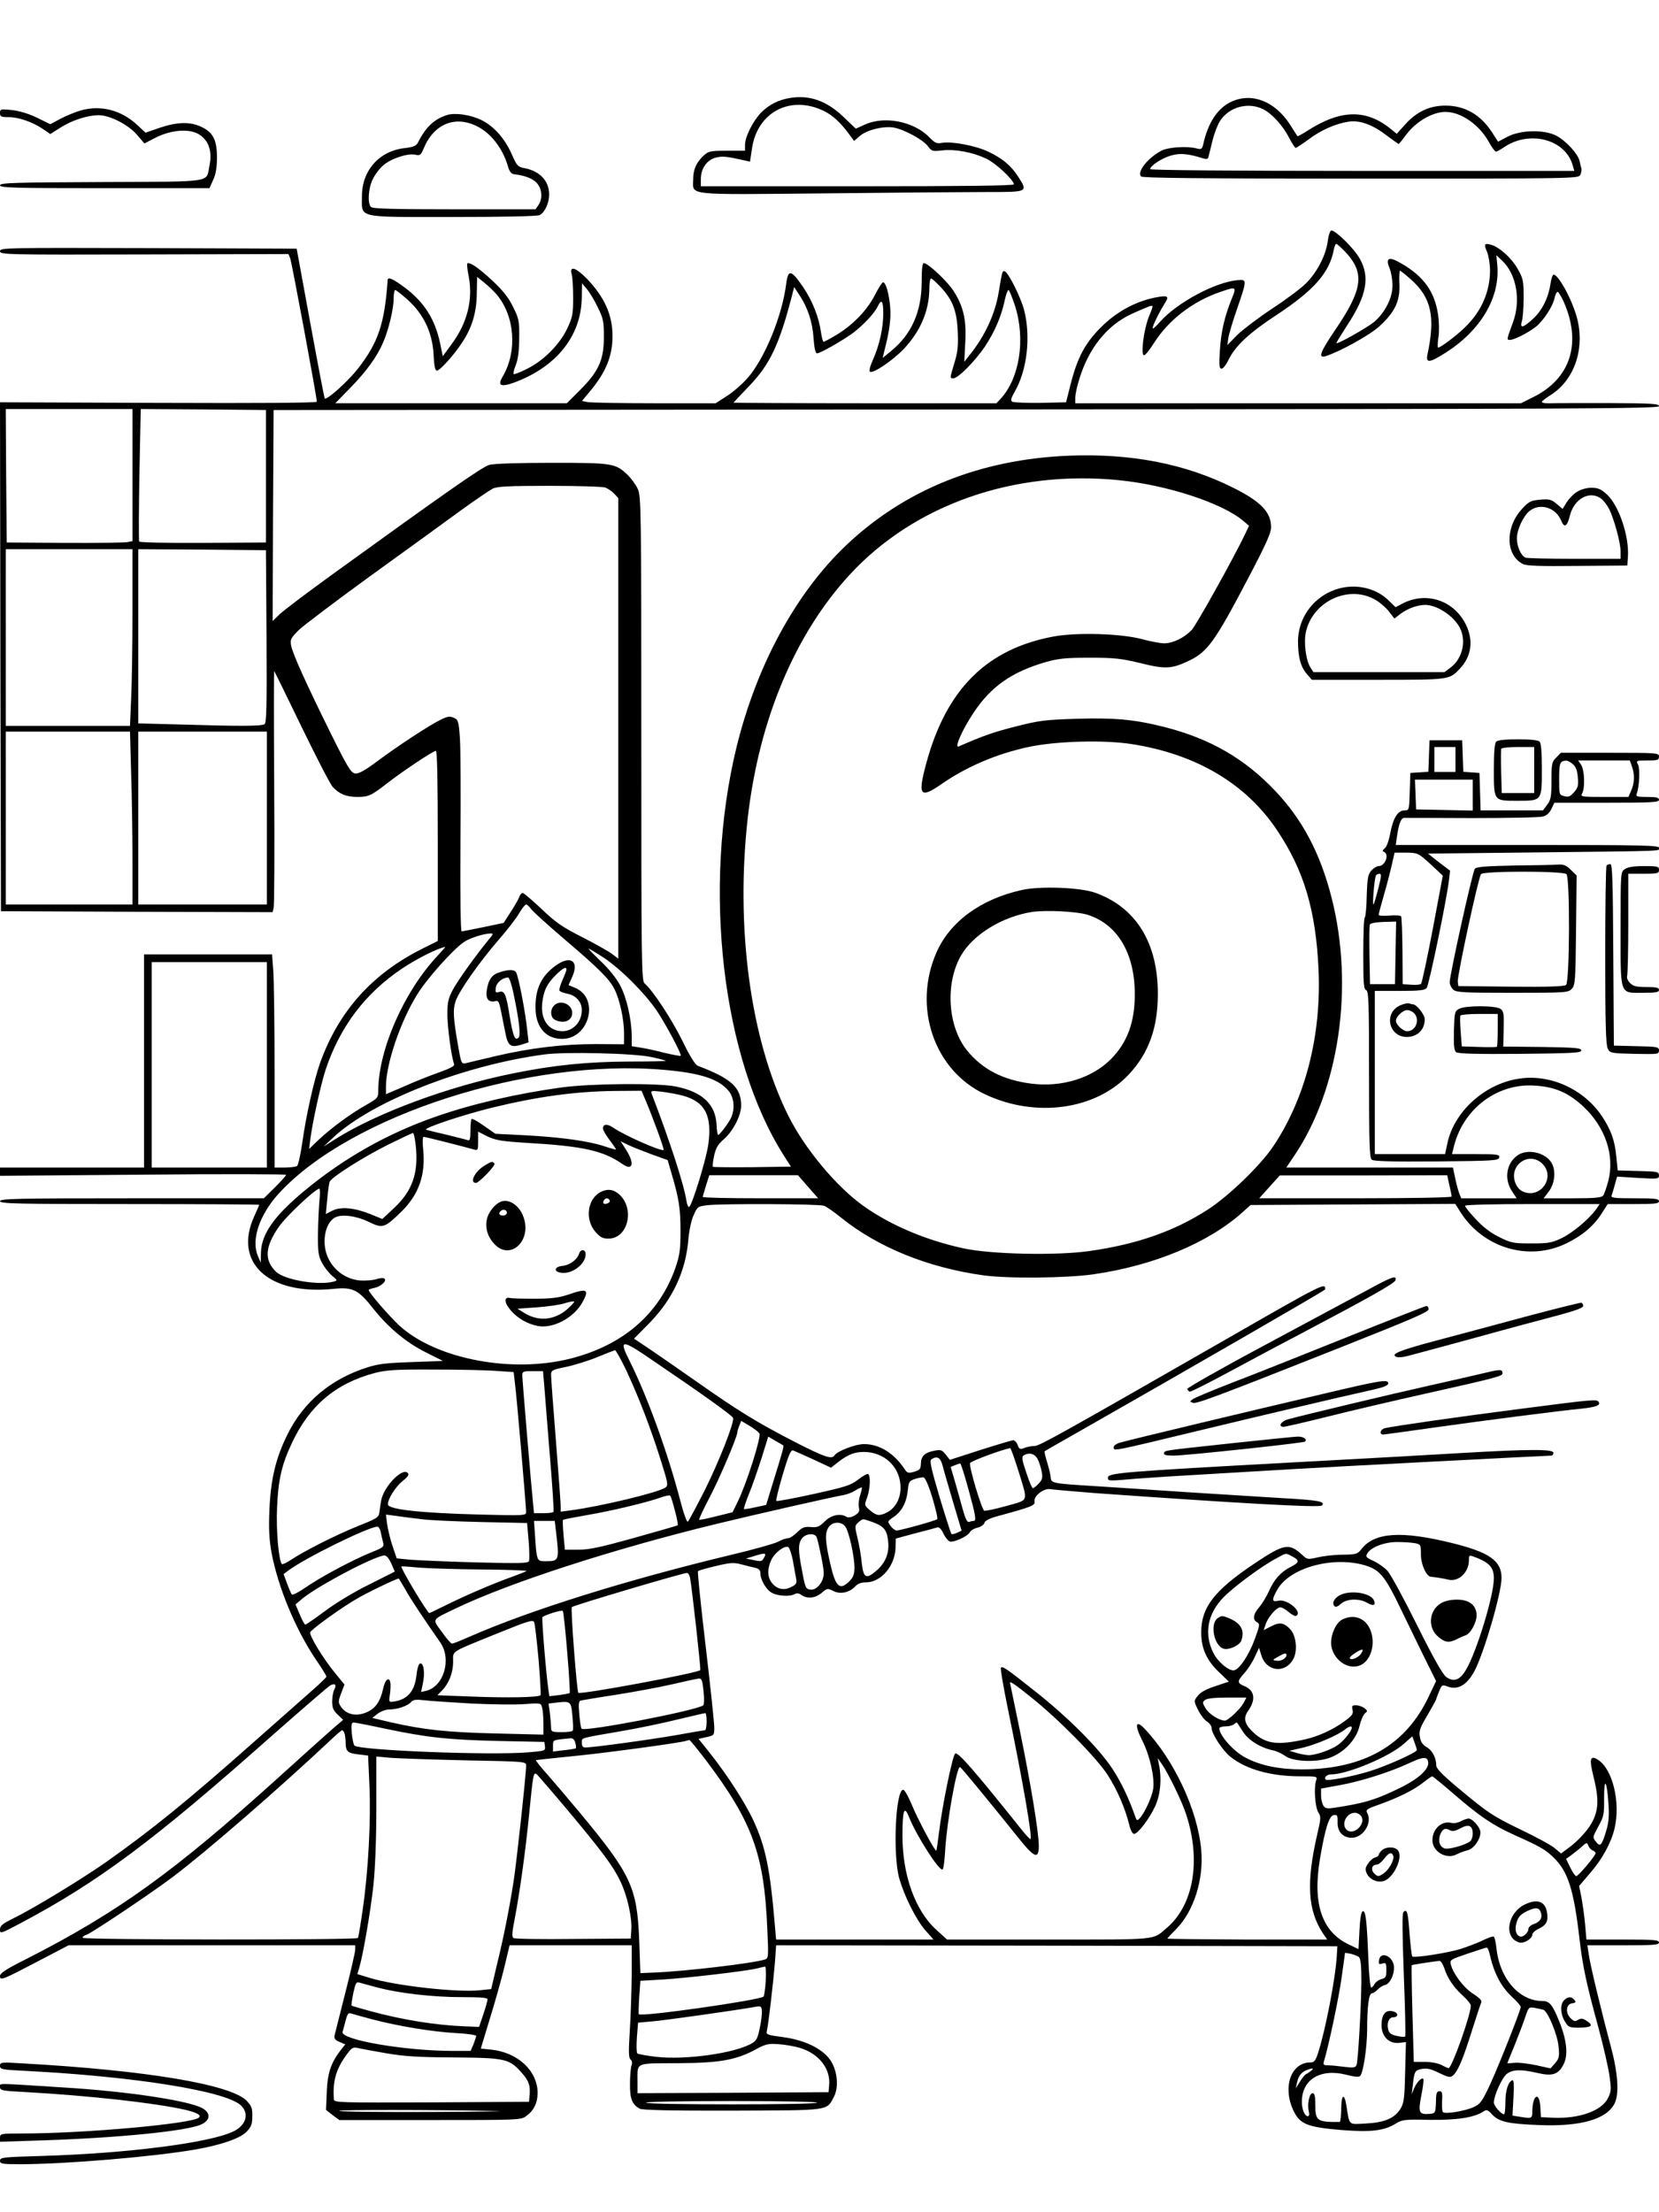 <?xml version="1.0" standalone="no"?>
<!DOCTYPE svg PUBLIC "-//W3C//DTD SVG 20010904//EN"
 "http://www.w3.org/TR/2001/REC-SVG-20010904/DTD/svg10.dtd">
<svg version="1.0" xmlns="http://www.w3.org/2000/svg"
 width="864pt" height="1152pt" viewBox="0 0 864 1152"
 preserveAspectRatio="xMidYMid meet">

<g transform="translate(0,1152) scale(0.1,-0.1)"
fill="#000000" stroke="none">
<path d="M4115 11010 c-61 -10 -108 -34 -150 -75 -43 -44 -85 -127 -85 -170
l0 -30 -94 0 c-87 0 -96 -2 -121 -25 -39 -36 -55 -73 -55 -124 0 -85 -52 -80
685 -73 357 4 737 7 843 7 219 0 216 -1 164 81 -37 57 -82 95 -157 130 -66 31
-189 54 -239 45 -27 -5 -37 -1 -65 28 -80 83 -232 114 -335 68 l-49 -22 -67
64 c-87 82 -175 112 -275 96z m172 -66 c49 -23 92 -63 139 -128 l22 -30 30 26
c38 32 120 52 175 44 54 -9 154 -63 180 -98 19 -26 24 -27 76 -21 68 7 157
-10 227 -43 49 -23 144 -111 144 -134 0 -7 -256 -10 -815 -10 l-815 0 0 38 c0
54 31 99 77 111 35 9 55 7 149 -14 l30 -7 11 73 c29 185 198 274 370 193z"/>
<path d="M6414 10991 c-72 -33 -123 -109 -148 -224 -6 -24 -10 -26 -34 -20
-49 13 -145 7 -182 -11 -71 -37 -131 -111 -107 -135 8 -8 304 -11 1144 -11
1108 0 1133 0 1143 19 5 11 8 26 6 33 -2 7 -7 25 -10 41 -9 37 -70 103 -120
130 -63 33 -184 31 -253 -4 l-51 -27 -31 48 c-60 93 -142 140 -243 140 -83 0
-149 -31 -209 -97 l-45 -50 -29 24 c-130 106 -262 104 -438 -9 -26 -17 -49
-29 -50 -27 -2 2 -19 29 -39 61 -79 121 -197 167 -304 119z m165 -40 c48 -25
103 -86 136 -151 14 -27 29 -50 33 -50 4 0 34 20 67 44 62 47 140 82 206 92
58 10 125 -14 196 -68 35 -26 66 -48 67 -48 2 0 21 24 43 53 43 56 112 101
175 112 83 16 193 -51 250 -151 16 -30 34 -54 39 -54 4 0 24 11 43 24 132 89
317 41 356 -93 l9 -31 -1105 0 c-690 0 -1104 4 -1104 9 0 18 65 60 112 72 46
13 88 8 165 -16 16 -5 24 -3 26 6 2 8 12 46 21 84 9 39 28 87 41 107 48 72
146 98 224 59z"/>
<path d="M421 10945 c-30 -9 -78 -28 -107 -44 l-52 -28 -69 34 c-44 21 -90 35
-131 40 -59 6 -62 5 -62 -16 0 -18 6 -21 45 -21 52 0 124 -25 179 -62 l38 -26
52 33 c61 39 142 65 201 65 58 0 157 -51 201 -105 l36 -42 58 30 c83 42 180
49 230 15 48 -32 66 -88 51 -160 -19 -91 35 -83 -561 -86 -459 -2 -530 -4
-530 -17 0 -13 71 -15 545 -15 l546 0 19 43 c14 29 20 65 20 117 0 92 -21 132
-83 160 -57 27 -124 25 -214 -5 l-75 -26 -45 42 c-83 76 -188 103 -292 74z"/>
<path d="M2328 10921 c-68 -22 -111 -63 -153 -146 -8 -15 -24 -21 -65 -26
-134 -14 -225 -116 -225 -250 0 -117 -35 -109 472 -109 279 0 441 4 454 10 27
15 49 63 49 107 0 71 -49 123 -131 138 -32 6 -38 13 -63 70 -36 83 -93 147
-159 180 -58 28 -137 39 -179 26z m159 -60 c71 -36 131 -114 158 -206 9 -31
18 -41 36 -43 55 -6 99 -24 118 -49 25 -31 27 -80 5 -111 l-15 -22 -423 0
c-315 0 -425 3 -434 12 -19 19 -14 97 9 144 11 24 36 57 55 73 39 35 130 65
168 55 23 -5 28 -2 42 32 53 129 165 175 281 115z"/>
<path d="M6915 10265 c-9 -72 -54 -160 -111 -218 -25 -26 -105 -86 -177 -133
-71 -47 -154 -110 -183 -138 l-52 -53 5 36 c3 20 23 88 45 151 53 154 53 156
3 151 -115 -10 -311 -115 -400 -213 -37 -41 -46 -47 -40 -28 7 24 37 82 65
127 20 32 9 36 -57 23 -102 -21 -200 -75 -279 -154 -84 -84 -123 -159 -158
-296 l-24 -95 -133 -3 c-74 -1 -140 2 -147 6 -10 7 -7 18 13 53 64 111 84 284
49 423 -17 66 -82 197 -101 203 -13 5 -14 -1 -32 -110 -19 -114 -72 -228 -153
-328 l-26 -33 5 100 c7 117 -9 188 -61 269 -33 51 -133 145 -155 145 -7 0 -11
-31 -11 -98 0 -153 -52 -272 -157 -358 l-46 -38 7 30 c29 111 37 175 32 235
-6 71 -23 129 -37 129 -5 0 -24 -30 -43 -67 -40 -79 -115 -156 -200 -207 -33
-20 -63 -36 -67 -36 -3 0 -9 21 -13 48 -11 80 -45 166 -94 238 -61 89 -77 93
-87 20 -20 -168 -112 -393 -202 -495 -26 -30 -74 -72 -107 -93 l-59 -38 -317
0 c-175 0 -331 3 -348 6 l-31 6 43 52 c81 97 116 182 116 286 0 110 -42 203
-133 298 -58 59 -92 70 -80 25 5 -16 8 -71 8 -123 0 -86 -3 -101 -31 -161 -40
-84 -124 -168 -210 -210 -35 -18 -67 -30 -69 -27 -3 3 2 25 12 49 11 29 17 76
17 139 1 88 -1 100 -32 162 -23 48 -53 85 -106 135 -73 68 -121 101 -132 91
-3 -3 0 -34 7 -67 23 -121 -7 -243 -89 -353 l-46 -63 -13 63 c-26 127 -82 217
-183 293 -61 46 -89 59 -91 42 -16 -230 -49 -326 -155 -463 -53 -67 -162 -165
-173 -155 -2 3 -36 180 -75 393 l-71 387 -772 3 c-748 2 -773 2 -773 -16 0
-18 25 -19 751 -17 l751 2 9 -21 c8 -19 139 -723 139 -748 0 -6 -297 -8 -825
-6 l-825 3 2 -1325 3 -1325 707 -3 708 -2 5 23 c4 13 5 296 3 629 -2 334 -2
605 0 603 2 -1 66 -132 143 -291 77 -159 150 -300 162 -312 34 -37 71 -52 127
-52 59 0 72 6 155 70 79 62 241 170 255 170 7 0 10 -159 10 -495 l0 -495 -82
-41 c-261 -131 -434 -325 -531 -594 -32 -91 -73 -274 -93 -417 -9 -62 -21
-116 -27 -120 -7 -4 -36 -8 -64 -8 l-53 0 0 473 c0 259 -3 509 -7 555 l-6 82
-333 0 -334 0 0 -555 0 -555 -375 0 -375 0 0 -22 0 -21 745 6 c410 4 745 3
745 -1 0 -4 -26 -33 -58 -65 l-58 -57 -687 0 c-604 0 -687 -2 -687 -15 0 -13
82 -15 675 -15 371 0 675 -2 675 -4 0 -2 -12 -29 -26 -60 -110 -241 74 -411
410 -378 103 11 132 -3 211 -104 79 -99 170 -175 276 -228 l86 -43 -161 -6
c-128 -4 -175 -9 -231 -27 -191 -60 -334 -180 -418 -350 -62 -126 -87 -233
-94 -395 -4 -98 -1 -152 11 -220 34 -180 124 -397 229 -554 32 -46 57 -87 57
-92 0 -4 -33 -36 -72 -70 -40 -35 -175 -155 -301 -266 -353 -313 -537 -462
-775 -630 -130 -91 -380 -243 -485 -294 -55 -27 -67 -38 -67 -57 0 -23 3 -22
103 31 407 215 698 432 1315 980 157 138 293 256 303 261 25 12 33 3 20 -22
-6 -12 -11 -39 -11 -62 0 -33 6 -48 29 -69 l28 -27 -56 -48 c-31 -27 -159
-142 -286 -257 -541 -489 -834 -699 -1307 -940 -106 -53 -138 -74 -138 -89 0
-26 13 -20 206 81 l151 79 747 0 746 0 0 -22 c0 -13 -23 -113 -51 -223 -28
-110 -53 -210 -56 -222 -4 -18 1 -26 25 -36 l30 -13 -19 -24 c-54 -68 -73
-122 -77 -221 l-4 -96 34 -27 35 -26 472 0 c463 0 474 0 502 21 39 28 59 69
59 121 -1 115 -104 211 -244 225 l-52 5 46 152 c26 83 60 204 76 269 l28 117
318 0 318 0 0 -152 c-1 -84 -5 -216 -10 -293 -7 -110 -6 -142 4 -150 8 -6 10
-17 5 -30 -4 -11 -8 -54 -8 -95 -1 -80 11 -109 51 -131 14 -7 163 -11 482 -10
514 2 490 -2 529 72 27 51 18 139 -20 193 -42 59 -133 103 -246 118 -83 11
-88 13 -83 33 8 32 34 259 42 358 l6 87 1461 -2 1462 -3 -3 -50 c-7 -119 -60
-392 -98 -507 -13 -40 -20 -48 -40 -48 -100 0 -145 -127 -89 -248 34 -74 73
-89 252 -104 154 -12 222 -4 283 34 32 20 46 22 175 19 142 -2 232 12 280 43
17 12 23 10 45 -14 36 -39 84 -50 245 -56 213 -9 349 29 392 109 27 49 20 158
-17 297 -52 194 -110 435 -116 484 l-7 46 187 0 c159 0 186 2 186 15 0 13 -28
15 -189 15 l-189 0 -7 81 c-4 44 -13 107 -19 139 l-12 59 58 68 c63 72 110
159 127 233 31 135 -10 305 -85 355 -43 28 -49 8 -24 -91 31 -125 25 -186 -25
-260 -22 -31 -63 -74 -92 -96 l-53 -40 -32 27 c-18 16 -96 58 -173 95 -152 73
-178 91 -338 225 -74 62 -107 96 -107 111 0 40 -20 79 -50 96 -20 11 -31 27
-35 52 -6 31 -1 47 39 114 25 43 46 81 46 84 0 3 7 21 15 41 14 33 16 35 43
25 55 -21 103 8 142 82 51 99 140 406 140 483 0 89 -62 133 -255 181 -266 66
-406 57 -475 -31 -20 -26 -27 -28 -99 -29 -42 0 -100 -7 -129 -14 -52 -12 -54
-11 -80 13 -69 63 -93 59 -249 -45 -209 -140 -277 -228 -277 -358 0 -84 27
-145 94 -209 l50 -48 -72 -24 c-49 -16 -78 -33 -91 -51 -20 -26 -20 -26 2 -71
12 -25 33 -53 46 -61 14 -9 25 -24 25 -34 0 -30 58 -119 99 -151 82 -65 210
-101 363 -101 89 0 90 0 82 -23 -12 -36 -5 -139 12 -165 14 -21 14 -31 -6
-115 -58 -252 -49 -395 30 -515 l22 -32 -416 0 c-229 1 -416 3 -416 5 0 3 21
25 46 50 91 92 144 258 130 412 -19 208 -141 468 -295 631 -48 50 -53 19 -11
-64 39 -77 64 -191 56 -249 -7 -44 -45 -127 -71 -154 -12 -13 -15 -12 -21 5
-35 100 -74 182 -121 254 -70 106 -226 263 -396 398 -150 119 -175 137 -184
128 -4 -4 13 -102 37 -219 77 -373 127 -663 117 -674 -2 -2 -22 19 -43 45
-255 319 -337 413 -350 400 -14 -14 -67 -272 -84 -413 -6 -49 -12 -91 -14 -92
-6 -6 -96 163 -127 238 -18 44 -38 79 -45 79 -40 0 -55 -335 -21 -460 26 -93
88 -217 137 -273 l42 -47 -410 0 -410 0 -6 68 c-25 302 -49 416 -114 556 -45
94 -133 231 -224 346 l-60 75 41 9 c40 9 41 10 41 50 0 22 -20 214 -45 425
-25 211 -43 386 -40 389 3 4 45 16 93 27 75 18 93 19 132 9 25 -7 57 -15 73
-18 19 -5 27 -13 27 -27 0 -36 31 -89 61 -104 31 -17 96 -20 118 -6 10 6 22 5
35 -5 31 -21 71 -17 105 11 29 25 31 25 61 10 36 -19 85 -8 115 25 12 13 31
20 55 20 78 0 151 85 154 180 l1 48 100 27 c55 14 107 28 116 31 10 3 21 -8
32 -31 9 -20 24 -38 33 -42 20 -7 93 26 105 48 5 10 23 20 40 24 18 4 33 15
36 25 3 11 25 23 66 34 187 51 198 56 195 79 -4 29 52 70 84 62 13 -2 115 -11
228 -20 744 -53 1172 -77 1184 -65 21 21 -15 28 -214 39 -113 7 -335 21 -495
31 -159 11 -364 24 -455 30 -241 15 -245 15 -248 47 -1 15 -10 50 -19 80 -9
29 -15 54 -12 56 2 2 92 53 199 114 541 308 1261 723 1261 728 3 38 -5 34
-531 -268 -841 -482 -957 -547 -982 -547 -15 0 -38 -4 -53 -10 -22 -9 -27 -7
-35 15 -5 14 -16 25 -23 25 -7 0 -84 -23 -172 -51 l-158 -51 -22 28 c-18 23
-26 26 -56 20 -52 -9 -72 -28 -73 -67 -1 -29 -5 -34 -35 -43 -31 -9 -36 -7
-50 14 -55 83 -131 130 -211 130 -45 0 -141 -37 -154 -59 -14 -22 -52 -9 -210
72 -192 99 -290 159 -502 308 -87 61 -198 138 -245 170 l-87 58 78 79 c123
125 192 273 205 438 4 45 15 99 27 125 20 45 22 47 72 53 80 9 582 7 608 -3
13 -5 53 -33 90 -63 192 -154 451 -259 738 -299 128 -18 433 -15 573 5 316 45
603 165 780 325 l40 36 533 3 533 3 27 -43 c119 -187 356 -258 551 -163 83 40
141 89 184 155 l32 50 134 0 c112 0 133 2 133 15 0 13 -21 15 -126 15 -106 0
-125 2 -121 14 3 8 11 34 17 57 l12 42 109 -7 c104 -6 109 -5 109 13 0 19 -8
21 -107 23 l-108 3 -7 70 c-8 86 -27 139 -74 211 -96 144 -274 224 -439 196
-177 -29 -333 -173 -367 -336 l-12 -56 -183 0 -183 0 0 425 0 425 129 0 c102
0 131 3 141 15 12 14 104 458 116 560 l6 51 -58 44 -57 45 544 6 c713 8 659 6
659 24 0 13 -83 15 -686 15 l-685 0 7 48 c9 62 21 92 36 93 7 0 166 0 353 -1
187 0 354 3 370 8 20 5 35 19 45 40 l15 32 273 0 c235 0 272 2 272 15 0 12
-13 15 -61 15 -53 0 -60 2 -55 17 14 36 18 130 7 151 -11 21 -10 22 49 22 53
0 60 2 60 20 0 19 -7 20 -255 20 l-256 0 -24 -25 c-23 -22 -25 -32 -25 -120 0
-83 -3 -100 -22 -125 l-22 -30 -163 0 -162 0 -3 98 -3 97 -42 3 -42 3 -3 82
-3 82 -85 0 -85 0 -3 -82 -3 -82 -47 -3 -47 -3 -3 -97 c-3 -96 -3 -98 -27 -98
-35 0 -59 -39 -74 -116 -7 -39 -19 -74 -29 -81 -13 -11 -14 -16 -4 -19 29 -13
6 -74 -28 -74 -9 0 -26 -10 -37 -22 -18 -20 -22 -38 -25 -131 -1 -60 -6 -111
-10 -114 -5 -2 -8 -87 -8 -189 0 -155 2 -186 15 -190 13 -5 15 -63 15 -439 0
-354 2 -435 14 -444 9 -8 107 -11 337 -9 299 3 324 4 327 21 3 15 -8 17 -121
17 l-125 0 12 48 c51 191 225 321 416 309 108 -6 178 -37 256 -109 114 -107
163 -252 131 -384 -10 -37 -22 -73 -28 -80 -9 -11 -47 -14 -161 -14 l-149 0
27 35 c31 41 38 106 16 147 -31 57 -129 79 -181 40 -57 -42 -68 -124 -26 -186
l24 -36 -145 0 -144 0 -11 28 c-6 15 -15 51 -21 80 l-11 52 -434 0 -434 0 39
58 c237 348 315 884 197 1347 -59 232 -152 408 -295 558 -158 167 -339 271
-575 331 -158 40 -260 49 -460 43 -162 -5 -193 -9 -315 -40 -114 -29 -167 -47
-297 -104 -25 -10 20 90 79 178 90 135 198 210 373 261 68 19 103 23 230 23
131 0 164 -4 264 -28 127 -32 163 -30 246 9 104 48 140 99 315 432 91 173 120
237 120 266 0 78 -52 133 -195 205 -251 126 -533 181 -860 168 -462 -19 -856
-178 -1162 -470 -261 -250 -463 -623 -567 -1047 -179 -735 -76 -1624 248
-2130 l35 -55 -201 -3 c-111 -1 -203 0 -205 2 -3 3 0 28 6 57 9 41 20 60 50
86 48 41 91 124 91 176 0 94 -51 141 -226 207 -13 5 -42 51 -81 132 -56 113
-155 263 -196 297 -16 12 -17 107 -17 1275 0 1207 -1 1263 -19 1301 -10 22
-34 54 -52 72 -64 61 -79 63 -396 63 -169 0 -304 -4 -325 -11 -35 -9 -218
-137 -828 -578 -124 -90 -242 -179 -263 -199 l-37 -36 2 549 3 550 3608 3
c3197 2 3607 4 3607 17 0 13 -36 15 -262 16 -145 0 -282 0 -305 -1 -24 -1 -43
2 -43 7 0 4 19 19 41 33 124 75 182 234 145 393 -22 94 -98 237 -125 237 -5 0
-12 -21 -16 -47 -11 -74 -43 -139 -91 -183 -52 -48 -70 -52 -58 -12 5 15 9 70
9 122 0 88 -2 99 -31 150 -32 57 -97 115 -140 126 -34 9 -37 3 -19 -39 8 -20
15 -63 15 -95 0 -112 -46 -216 -132 -298 -44 -43 -126 -104 -138 -104 -4 0 -3
23 1 52 5 29 4 81 -1 116 -17 122 -75 204 -195 272 -62 36 -81 27 -58 -27 8
-20 15 -60 15 -88 1 -65 -38 -141 -95 -191 -38 -31 -197 -121 -197 -110 0 3
25 44 56 92 103 156 120 253 64 350 -29 51 -124 144 -146 144 -7 0 -15 -24
-19 -55z m87 -52 c108 -113 98 -197 -51 -415 -75 -111 -88 -144 -48 -133 73
23 230 109 281 156 81 74 108 132 104 220 -2 38 0 69 3 69 4 0 30 -21 58 -46
106 -95 127 -194 85 -391 -9 -46 11 -43 99 13 180 116 279 285 265 451 l-5 54
30 -28 c75 -71 99 -207 56 -323 -33 -90 -33 -90 -15 -90 21 0 91 35 133 67 39
30 91 108 99 151 4 18 11 32 16 32 5 0 19 -24 32 -52 95 -216 35 -401 -161
-497 l-62 -31 -1160 0 -1161 0 0 29 c0 16 9 60 21 97 49 161 144 279 270 338
41 19 84 37 95 41 22 6 22 6 -3 -55 -27 -68 -43 -200 -25 -200 7 0 30 29 52
64 76 120 202 217 346 266 84 29 85 28 58 -38 -37 -92 -55 -170 -61 -269 -5
-77 -3 -93 9 -93 8 0 24 21 36 46 36 74 108 141 258 239 187 124 268 216 290
333 3 17 9 32 13 32 4 0 23 -17 43 -37z m-4416 -226 c95 -112 109 -295 33
-426 -30 -50 -13 -59 62 -32 91 34 168 83 226 143 82 87 123 189 123 307 l1
66 25 -30 c14 -16 40 -59 57 -95 29 -58 32 -74 32 -155 0 -119 -27 -179 -124
-276 l-69 -69 -603 0 -603 0 81 83 c81 83 137 160 168 233 28 63 55 175 55
227 0 26 4 47 8 47 4 0 34 -23 65 -51 83 -74 129 -171 135 -285 3 -60 8 -84
17 -84 16 0 86 77 131 145 52 78 76 157 77 256 l2 87 37 -30 c20 -16 49 -43
64 -61z m2314 37 c62 -67 83 -122 88 -231 3 -74 0 -105 -17 -161 -25 -84 -25
-82 -6 -82 25 0 112 88 165 166 51 78 85 156 103 242 6 28 15 52 19 52 4 0 19
-37 34 -82 56 -175 24 -379 -76 -486 l-21 -22 -685 0 c-376 0 -684 2 -684 3 0
1 35 38 78 83 112 115 161 219 229 484 l9 35 27 -41 c43 -64 69 -142 74 -226
4 -53 10 -78 18 -78 17 0 127 63 186 105 54 41 115 105 131 141 19 40 28 27
28 -38 0 -76 -20 -166 -54 -242 -15 -33 -21 -58 -15 -62 17 -10 119 59 178
121 86 93 130 197 131 313 0 28 4 52 9 52 5 0 27 -21 51 -46z m-4210 -978 l0
-344 -27 -5 c-16 -3 -163 -5 -328 -4 l-300 2 -3 348 -2 347 330 0 330 0 0
-344z m695 -6 l0 -345 -327 -2 c-189 -1 -330 2 -333 7 -3 5 -2 162 1 350 l7
340 326 -2 326 -3 0 -345z m4446 -21 c248 -25 531 -118 641 -209 l33 -28 -18
-38 c-58 -123 -257 -480 -281 -505 -41 -42 -98 -69 -143 -69 -21 0 -72 10
-113 21 -109 30 -344 37 -465 14 -347 -65 -557 -275 -661 -660 -45 -167 -33
-185 75 -111 133 93 290 160 457 196 144 31 394 38 539 15 334 -52 594 -206
755 -447 141 -210 203 -418 217 -728 15 -344 -69 -671 -237 -921 -67 -99 -231
-258 -340 -328 -175 -113 -370 -181 -618 -216 -168 -24 -511 -17 -653 14 -195
42 -377 119 -518 218 -141 99 -309 299 -395 472 -198 396 -277 982 -211 1558
59 507 246 952 530 1260 337 366 858 548 1406 492z m-2678 -38 c14 -6 35 -20
46 -32 l21 -23 0 -1199 0 -1199 -32 24 c-18 14 -88 53 -156 88 -103 52 -138
76 -211 146 -49 46 -93 84 -99 84 -6 0 -13 -9 -17 -19 -3 -10 -23 -46 -44 -78
l-38 -59 -105 -22 c-58 -12 -109 -22 -114 -22 -5 0 -8 190 -6 457 2 252 1 500
-3 551 -6 86 -9 94 -31 104 -20 9 -33 8 -67 -9 -57 -27 -222 -135 -332 -217
-64 -48 -97 -66 -115 -64 -22 3 -38 29 -127 208 -128 259 -199 415 -207 459
-5 31 -2 38 41 81 27 25 197 154 378 285 182 131 391 283 465 337 74 54 149
104 165 113 24 12 81 15 297 15 147 0 278 -4 291 -9z m-2463 -638 c0 -175 -3
-382 -7 -460 l-6 -143 -324 0 -323 0 0 460 0 460 330 0 330 0 0 -317z m698
-137 c2 -361 0 -451 -10 -457 -16 -11 -134 -11 -431 -2 l-227 6 0 454 0 453
333 -2 332 -3 3 -449z m-705 -713 c4 -120 7 -323 7 -450 l0 -233 -330 0 -330
0 0 450 0 450 323 0 324 0 6 -217z m707 -233 l0 -450 -335 0 -335 0 0 450 0
450 335 0 335 0 0 -450z m6190 305 l0 -65 -55 0 -55 0 0 65 0 65 55 0 55 0 0
-65z m610 -23 c16 -13 24 -32 27 -68 4 -43 2 -55 -19 -79 -20 -23 -30 -27 -51
-21 -27 6 -27 8 -27 90 0 83 4 93 36 95 7 1 22 -7 34 -17z m309 -13 c15 -43
14 -83 -3 -124 l-15 -35 -126 0 c-121 0 -125 1 -115 19 16 30 12 123 -6 149
l-15 22 134 0 135 0 11 -31z m-829 -149 l0 -81 -147 3 -148 3 -3 78 -3 77 151
0 150 0 0 -80z m-220 -360 l64 -60 -52 -277 c-29 -153 -57 -282 -61 -286 -5
-5 -28 -7 -52 -5 l-44 3 -1 172 c-1 94 -4 176 -7 181 -4 5 -31 7 -62 4 -30 -2
-55 -1 -55 4 0 5 13 54 29 109 16 55 34 126 41 158 l13 57 61 0 c60 -1 62 -2
126 -60z m-272 -127 c-11 -43 -22 -80 -25 -83 -7 -6 5 139 13 151 3 5 11 9 19
9 10 0 9 -16 -7 -77z m-4411 -108 c10 -13 86 -82 168 -152 184 -157 238 -210
265 -264 27 -52 50 -157 50 -230 l0 -57 -147 1 c-172 0 -341 -20 -528 -64 -71
-17 -140 -33 -151 -36 -20 -4 -23 2 -37 84 -27 151 -29 196 -14 240 18 53 125
205 224 319 43 49 91 111 106 137 15 26 32 47 37 47 5 0 17 -11 27 -25z m4501
-227 l-3 -163 -65 0 -65 0 -3 150 c-1 82 -1 154 2 160 2 7 32 13 70 14 l67 2
-3 -163z m-4722 70 c-72 -88 -158 -209 -186 -259 -26 -49 -30 -67 -30 -132 0
-66 21 -222 35 -258 4 -10 -19 -22 -77 -43 -46 -16 -127 -48 -180 -72 l-98
-42 0 39 c0 117 74 337 162 479 50 82 182 230 242 273 29 21 103 45 140 46 16
1 16 -3 -8 -31z m-268 -86 c-174 -186 -306 -486 -308 -699 0 -40 -2 -42 -63
-77 -80 -45 -177 -116 -245 -179 l-52 -50 6 49 c11 89 55 288 80 364 75 224
206 398 399 527 77 51 183 105 224 112 2 1 -17 -21 -41 -47z m866 -9 c89 -59
217 -187 279 -280 48 -73 129 -225 122 -231 -2 -2 -41 5 -87 16 -46 12 -102
24 -125 27 l-43 7 0 51 c-1 90 -26 202 -61 267 -19 36 -59 86 -101 125 -37 36
-66 65 -62 65 3 0 38 -21 78 -47z m-1754 -558 l0 -535 -300 0 -300 0 0 535 0
535 300 0 300 0 0 -535z m2004 40 c39 -8 71 -17 74 -19 2 -2 -84 -4 -190 -4
-218 -1 -392 -18 -608 -62 -332 -67 -706 -205 -922 -341 l-63 -40 50 47 c200
188 680 377 1100 433 108 15 476 6 559 -14z m61 -66 c190 -16 287 -47 339
-109 28 -34 34 -87 16 -135 -10 -26 -61 -95 -70 -95 -3 0 -7 23 -8 51 -5 108
-73 173 -212 201 -95 19 -443 16 -597 -5 -237 -33 -461 -85 -651 -151 -256
-89 -483 -218 -689 -389 -157 -131 -222 -224 -224 -321 l-1 -51 -15 35 c-36
83 8 214 109 325 373 407 1300 705 2003 644z m-94 -156 c38 -89 99 -256 95
-261 -11 -10 -206 76 -266 118 -28 19 -50 16 -50 -6 0 -9 16 -36 35 -61 19
-25 34 -47 33 -49 -2 -1 -29 6 -61 17 -81 27 -224 47 -409 57 l-158 8 -59 41
c-32 23 -61 39 -65 36 -3 -4 -6 -31 -6 -61 0 -39 -3 -53 -12 -50 -7 3 -56 15
-108 28 -52 12 -102 24 -110 27 -20 7 186 76 339 114 242 59 439 86 649 88
l133 1 20 -47z m197 21 c114 -32 151 -103 131 -252 -10 -76 -84 -318 -100
-327 -4 -3 -11 11 -14 32 -14 89 -87 312 -181 557 -6 16 -2 17 52 11 32 -4 83
-13 112 -21z m-821 -245 c300 -17 405 -41 505 -111 54 -37 64 3 19 74 l-29 45
39 -19 c21 -10 76 -32 122 -49 l84 -30 21 -72 c38 -129 46 -180 46 -297 0 -98
-4 -126 -26 -191 -84 -240 -271 -403 -544 -473 -307 -79 -700 -4 -892 169 -53
49 -162 174 -162 188 0 2 13 7 29 10 34 7 66 36 54 48 -6 6 -23 4 -42 -2 -18
-6 -57 -9 -87 -7 -67 6 -129 47 -161 109 -41 76 -24 189 32 219 35 19 114 8
180 -25 68 -33 79 -29 165 55 91 89 127 191 114 323 -4 37 -3 67 2 67 9 0 218
-53 262 -66 21 -6 22 -3 22 43 l0 50 49 -25 c43 -20 72 -25 198 -33z m-572
-13 c16 -142 -17 -237 -111 -325 l-63 -59 -63 26 c-83 33 -154 40 -198 17
l-33 -17 7 76 c4 42 9 83 13 92 9 24 177 130 308 195 65 32 122 59 126 59 4 0
10 -29 14 -64z m5873 -102 c59 -68 -13 -172 -99 -142 -21 7 -36 22 -46 45 -40
97 76 175 145 97z m-3830 -114 l53 -60 -300 0 c-166 0 -301 3 -301 7 0 3 8 30
17 60 l17 53 231 0 231 0 52 -60z m3340 9 c7 -28 12 -55 12 -60 0 -5 -201 -9
-501 -9 l-501 0 53 59 54 60 436 0 436 1 11 -51z m-5884 -77 c-3 -31 -7 -109
-8 -172 -1 -101 2 -120 21 -156 12 -23 36 -53 52 -67 29 -24 30 -25 8 -31 -79
-21 -255 9 -299 51 -63 61 -59 130 16 237 37 53 189 196 209 196 4 0 5 -26 1
-58z m6648 -50 c-38 -52 -123 -123 -180 -150 -50 -24 -69 -27 -157 -27 -93 0
-105 2 -167 33 -45 22 -84 52 -122 93 -31 33 -56 64 -56 70 0 5 138 9 351 9
l350 0 -19 -28z m-4922 -780 c270 -183 425 -294 428 -306 6 -26 -73 -226 -148
-377 -44 -86 -83 -160 -88 -163 -5 -3 -22 43 -37 102 -67 257 -172 546 -265
733 -59 116 -45 117 110 11z m-128 -59 c66 -142 126 -298 178 -463 39 -123 41
-134 26 -146 -36 -26 -336 -98 -493 -119 l-53 -7 0 29 c0 15 -11 170 -25 343
-14 173 -25 326 -25 340 0 24 5 27 78 42 43 9 117 32 163 51 46 19 88 35 92
36 4 0 31 -47 59 -106z m-677 -2 l90 -6 7 -60 c9 -67 58 -639 58 -669 0 -18
-8 -19 -242 -13 -311 8 -478 27 -478 53 0 29 40 92 77 122 29 23 35 33 26 42
-28 29 -125 -72 -138 -144 -3 -17 -7 -44 -9 -60 -3 -28 -11 -33 -117 -75 -113
-46 -279 -130 -347 -176 -20 -13 -39 -22 -43 -20 -17 11 -32 177 -26 296 6
143 24 222 77 334 91 195 228 311 431 365 63 16 108 19 309 18 129 0 275 -3
325 -7z m250 -83 c3 -46 17 -209 29 -363 13 -154 21 -283 19 -287 -2 -5 -26
-8 -53 -8 l-49 0 -5 53 c-9 85 -56 643 -56 666 0 19 6 21 54 21 l54 0 7 -82z
m1120 -242 c11 -17 -67 -263 -113 -356 l-27 -55 -85 -21 c-47 -12 -87 -20 -89
-18 -2 2 23 57 57 121 53 102 142 312 142 334 0 4 4 20 10 34 l10 26 42 -25
c24 -14 47 -32 53 -40z m124 -63 c5 -3 -4 -34 -55 -199 l-34 -111 -56 -12
c-30 -7 -57 -11 -59 -9 -3 2 9 37 25 77 17 41 46 125 66 187 l35 113 37 -22
c20 -11 39 -22 41 -24z m1224 -130 c52 -170 58 -151 -61 -185 -57 -16 -109
-27 -116 -25 -13 5 -80 229 -74 248 3 10 165 70 209 78 3 1 22 -52 42 -116z
m-1067 57 l92 -43 38 30 c55 43 96 56 154 51 99 -10 170 -87 170 -185 0 -57
-26 -105 -69 -128 -41 -21 -55 -19 -90 10 -30 26 -30 26 -15 67 16 45 19 114
5 122 -4 3 -28 -10 -52 -29 -39 -30 -65 -38 -232 -75 -104 -23 -191 -39 -194
-36 -3 3 12 64 33 136 30 101 42 130 54 127 8 -3 56 -24 106 -47z m1168 2 c8
-15 17 -45 21 -65 6 -32 4 -42 -16 -63 -12 -13 -26 -24 -30 -24 -4 0 -20 37
-34 81 -23 67 -25 83 -14 90 28 17 58 10 73 -19z m-495 -34 c6 -24 31 -110 55
-191 l44 -148 -24 -11 c-13 -6 -26 -9 -29 -6 -3 3 -31 90 -62 193 -45 153 -53
189 -42 196 30 19 47 9 58 -33z m134 -121 c38 -138 43 -167 28 -167 -5 0 -16
-2 -23 -5 -11 -4 -20 14 -36 72 -12 43 -30 109 -41 146 l-20 68 22 9 c12 5 25
9 28 9 3 1 22 -59 42 -132z m-187 -47 c17 -58 29 -108 25 -111 -8 -8 -193 -59
-211 -59 -8 0 -23 11 -32 24 -17 23 -17 24 17 47 42 29 67 77 73 140 4 42 8
48 36 57 17 6 37 9 45 9 9 -1 27 -41 47 -107z m-376 15 c-7 -20 -10 -49 -7
-64 5 -21 0 -29 -22 -43 -18 -10 -34 -12 -42 -7 -32 20 -80 10 -113 -23 -28
-28 -39 -33 -73 -30 -34 3 -45 -2 -71 -27 -17 -17 -38 -31 -47 -31 -10 0 -34
-8 -54 -19 -20 -10 -126 -40 -236 -66 -554 -133 -1053 -289 -1372 -429 -45
-20 -85 -36 -90 -35 -4 0 -28 27 -52 61 -51 70 -57 60 76 124 281 134 818 308
1357 439 215 52 585 136 656 149 19 3 49 14 65 25 17 10 32 17 33 15 2 -1 -1
-19 -8 -39z m-965 -82 c11 -40 17 -74 14 -76 -2 -2 -103 -31 -225 -65 -175
-49 -235 -62 -292 -62 l-70 0 -7 75 c-4 42 -5 78 -3 80 2 3 60 14 129 26 124
21 308 65 384 92 22 8 43 12 46 8 3 -3 14 -39 24 -78z m-1320 -44 c44 -6 186
-12 315 -15 l235 -5 8 -91 c4 -51 5 -98 2 -107 -5 -12 -44 -13 -278 -7 -150 4
-303 11 -342 14 l-69 7 -22 65 c-12 36 -24 87 -28 114 l-6 49 53 -7 c28 -4 88
-12 132 -17z m2346 -14 c59 -21 76 -39 83 -90 10 -65 -8 -117 -55 -160 -57
-51 -72 -45 -81 35 -3 36 -13 94 -22 130 -15 63 -15 65 5 83 25 20 17 20 70 2z
m-1647 -37 c20 -166 20 -168 -54 -168 -44 0 -45 0 -54 138 l-5 72 54 0 54 0 5
-42z m1510 10 c19 -30 46 -155 46 -211 0 -34 -6 -50 -26 -71 -51 -50 -72 -31
-100 91 -27 118 -29 161 -8 191 21 30 69 30 88 0z m-2421 -27 c3 -16 9 -40 12
-53 6 -23 1 -27 -62 -52 -94 -38 -265 -129 -342 -183 -35 -24 -67 -41 -71 -36
-4 4 -15 30 -25 57 l-18 49 24 18 c84 64 419 229 465 229 6 0 14 -13 17 -29z
m2271 -28 c15 -52 36 -158 36 -185 0 -45 -36 -90 -69 -86 -24 3 -27 8 -43 93
-22 113 -22 145 -2 173 19 27 70 31 78 5z m3115 -29 c30 -6 31 -8 31 -58 0
-53 28 -115 52 -117 39 -4 66 -9 91 -15 53 -13 107 38 107 101 0 30 0 29 48
10 62 -26 82 -52 82 -104 0 -89 -89 -381 -145 -476 -31 -54 -64 -66 -103 -38
-18 13 -67 99 -152 270 -69 139 -138 266 -155 284 -16 17 -49 40 -73 51 -36
16 -41 22 -32 37 17 33 89 61 156 61 34 0 76 -3 93 -6z m-3240 -89 c6 -36 14
-78 17 -94 5 -25 2 -32 -25 -45 -38 -20 -75 -12 -101 21 -24 31 -25 73 -3 120
17 37 67 75 88 67 6 -3 17 -34 24 -69z m-149 15 c-12 -22 -14 -23 -61 -13
l-34 7 40 12 c60 19 68 18 55 -6z m2750 5 c39 -20 38 -31 -7 -54 -52 -26 -88
-66 -114 -126 -12 -27 -35 -65 -50 -83 -33 -37 -37 -67 -12 -80 15 -9 14 -16
-12 -87 -30 -83 -80 -158 -108 -163 -26 -5 -84 43 -107 89 -51 99 -32 206 53
292 55 56 201 164 276 203 52 28 45 28 81 9z m-4692 -37 l18 -42 -135 -68
c-78 -38 -176 -98 -229 -138 -52 -38 -97 -70 -102 -70 -4 0 -17 24 -29 53
l-22 52 33 28 c78 66 379 225 430 227 11 0 24 -16 36 -42z m5085 -14 c64 -22
95 -61 169 -216 35 -72 91 -188 125 -257 l62 -125 -38 -80 c-119 -253 -336
-378 -656 -380 -122 0 -218 19 -298 61 -61 31 -137 116 -137 153 0 5 15 10 33
10 18 0 38 5 45 12 6 6 13 10 15 7 1 -2 15 -23 30 -46 28 -45 91 -84 157 -98
19 -4 47 -17 63 -29 40 -29 156 -35 228 -11 76 26 142 94 159 166 7 30 20 60
29 67 14 11 14 13 -3 27 -11 8 -31 15 -44 15 -21 0 -23 -4 -18 -24 5 -21 -2
-30 -43 -60 -58 -43 -137 -79 -206 -94 -140 -31 -201 -24 -265 34 -48 44 -57
76 -31 113 43 60 36 108 -19 131 -38 16 -38 24 1 68 18 20 42 57 54 84 l22 47
12 -39 c26 -86 126 -97 167 -18 23 43 14 121 -16 153 -33 36 -56 39 -100 16
l-39 -20 11 32 c13 38 56 87 76 87 8 0 28 -11 44 -25 16 -14 34 -23 39 -19 34
21 -49 90 -95 78 -33 -8 -34 6 -2 61 68 116 303 176 469 119z m-4616 -17 c133
-1 239 -5 235 -8 -4 -3 -36 -16 -72 -29 -99 -35 -245 -98 -342 -146 -48 -24
-90 -44 -92 -44 -10 0 -146 226 -146 243 0 1 39 -1 88 -6 48 -4 196 -9 329
-10z m1087 -44 c9 -47 57 -476 53 -480 -16 -16 -624 -129 -635 -118 -8 7 -41
440 -34 446 11 10 568 175 599 178 6 1 14 -11 17 -26z m-1483 -60 c28 -51 88
-141 182 -276 60 -87 19 -229 -74 -252 l-26 -6 10 48 c11 54 3 107 -16 100 -7
-2 -15 -29 -18 -60 -9 -84 -47 -128 -119 -138 -23 -4 -25 -1 -21 26 9 62 6 90
-8 90 -9 0 -19 -19 -26 -50 -14 -64 -38 -99 -80 -119 -56 -27 -111 -16 -140
27 -14 22 -14 28 2 70 l17 45 -50 61 c-63 77 -137 199 -128 212 11 18 163 128
238 171 53 32 209 107 223 108 0 0 16 -26 34 -57z m843 -327 c10 -114 15 -210
13 -212 -2 -3 -27 -7 -55 -11 l-51 -6 -5 34 c-12 83 -36 372 -31 378 12 11
100 39 106 32 3 -3 14 -100 23 -215z m-149 -40 c8 -98 13 -181 10 -184 -11
-11 -171 -14 -350 -7 l-187 7 26 27 c35 37 56 92 56 149 0 57 -22 44 235 148
158 64 181 71 187 56 4 -9 14 -98 23 -196z m3895 25 c0 -16 -29 -33 -52 -29
-22 3 -22 4 7 20 34 20 45 22 45 9z m-3036 -188 c4 -36 3 -69 -1 -73 -28 -26
-618 -140 -634 -122 -4 4 -9 38 -12 75 -5 49 -3 69 6 71 7 2 89 16 182 30 94
15 226 39 295 55 69 16 132 30 141 30 13 1 18 -13 23 -66z m1704 -30 c139
-110 340 -313 400 -405 50 -78 91 -172 113 -260 6 -27 17 -48 25 -48 20 0 80
79 110 144 28 61 35 143 20 216 l-7 35 21 -30 c35 -50 106 -196 128 -265 78
-240 38 -471 -102 -590 -75 -64 -35 -60 -615 -60 l-529 0 -56 51 c-110 100
-176 285 -176 488 0 136 9 162 34 99 38 -96 158 -284 175 -273 5 2 11 51 14
107 9 146 60 432 77 426 7 -3 138 -162 305 -370 82 -103 105 -112 105 -40 0
70 -42 324 -99 602 -28 134 -51 246 -51 247 0 9 22 -5 108 -74z m1108 -32
c-16 -30 -80 -91 -97 -91 -28 0 -81 33 -99 62 -19 31 -19 34 -3 46 11 8 52 12
115 12 l99 0 -15 -29z m-4021 -2 c105 -5 229 -7 276 -3 84 6 86 6 92 -17 4
-13 7 -50 7 -83 l0 -59 -247 6 c-254 6 -375 19 -547 58 l-97 23 28 22 c16 12
42 22 60 22 42 0 98 19 114 39 11 12 25 14 69 9 30 -4 141 -11 245 -17z m526
-64 c4 -38 5 -73 2 -77 -2 -5 -29 -8 -59 -8 -49 0 -54 2 -54 23 0 12 -3 45 -6
74 l-7 52 34 4 c82 10 83 9 90 -68z m699 -30 c0 -25 -4 -45 -8 -45 -4 0 -71
-11 -147 -25 -136 -24 -437 -65 -476 -65 -13 0 -19 7 -19 24 0 28 -15 23 205
61 83 14 213 41 290 60 77 18 143 34 148 34 4 1 7 -19 7 -44z m-1679 -36 c222
-47 334 -59 594 -65 l240 -5 3 -23 c3 -23 0 -24 -85 -31 -196 -17 -882 10
-907 35 -5 5 -11 34 -14 65 -4 44 -1 55 10 55 8 0 80 -14 159 -31z m5039 4 c0
-17 -39 -65 -71 -89 -34 -25 -116 -54 -153 -54 -12 0 -39 5 -61 11 l-40 12 70
16 c71 17 183 65 220 95 22 17 35 20 35 9z m-5246 -29 c3 -9 6 -30 6 -47 0
-47 11 -57 67 -63 l50 -6 7 -157 c8 -182 -6 -446 -35 -645 -11 -77 -22 -143
-25 -148 -7 -11 -1434 -10 -1434 1 0 5 9 13 21 16 27 9 332 213 449 301 174
131 554 461 820 711 30 29 58 52 61 53 4 0 10 -7 13 -16z m5585 -87 c1 -12
-152 -81 -244 -110 -90 -28 -222 -53 -231 -44 -11 11 7 27 29 27 83 0 301 91
377 158 l45 40 12 -32 c6 -17 12 -35 12 -39z m-4383 38 c4 -14 5 -27 3 -29 -2
-2 -30 -7 -61 -10 l-58 -7 0 30 c0 32 -3 30 92 39 11 1 20 -7 24 -23z m681
-92 c241 -320 303 -488 319 -877 7 -145 6 -154 -12 -160 -64 -20 -418 -62
-579 -68 l-70 -3 -6 170 c-11 278 -42 344 -313 670 -55 66 -129 153 -164 193
-36 40 -63 74 -61 76 2 1 85 10 184 20 162 15 575 71 600 81 6 2 12 4 15 4 3
1 42 -47 87 -106z m-1249 0 c311 -6 312 -6 312 -28 0 -45 -50 -505 -65 -601
-23 -146 -52 -293 -87 -435 l-30 -127 -57 -6 c-118 -13 -440 23 -575 64 l-65
20 10 33 c21 72 60 301 74 432 9 87 15 241 15 404 l0 264 78 -7 c42 -3 218 -9
390 -13z m5010 -10 c5 -35 -50 -86 -144 -132 -116 -57 -173 -76 -290 -96 -93
-16 -99 -16 -111 1 -7 10 -13 34 -13 54 l0 36 98 18 c107 19 262 68 362 115
73 34 94 35 98 4z m-4483 -248 c181 -216 239 -294 276 -372 36 -75 61 -188 57
-252 l-3 -46 -300 -2 c-165 -2 -305 0 -311 5 -9 5 -7 32 7 102 27 141 56 354
74 535 22 224 23 229 42 214 8 -8 79 -90 158 -184z m4615 84 c134 -116 202
-162 309 -211 145 -65 170 -80 212 -121 74 -71 105 -166 134 -416 17 -149 36
-238 102 -479 24 -90 49 -199 55 -241 10 -70 10 -81 -8 -117 -32 -66 -150
-108 -286 -102 l-63 3 -3 53 c-5 85 -41 63 -42 -25 0 -35 -3 -36 -64 -26 l-39
6 5 94 c4 66 2 93 -6 90 -21 -7 -36 -53 -36 -114 0 -35 -3 -63 -7 -63 -15 0
-53 44 -53 61 0 36 42 129 67 149 31 24 74 25 161 5 77 -18 108 -8 135 45 25
49 17 126 -23 225 -35 87 -51 105 -88 105 -121 0 -223 118 -239 278 -3 29 -9
55 -14 57 -4 3 -29 -6 -56 -19 -26 -13 -79 -33 -116 -45 -72 -22 -243 -48
-252 -39 -3 3 -9 55 -14 117 -8 113 -13 133 -32 114 -7 -7 -6 -107 2 -327 7
-174 10 -319 7 -321 -3 -3 -22 -2 -43 3 -29 6 -40 14 -45 32 -9 34 3 65 25 65
29 0 29 24 0 31 -39 10 -60 -16 -60 -72 0 -59 39 -98 92 -92 l35 4 -4 -155
c-3 -134 -6 -161 -23 -190 -30 -51 -83 -74 -181 -79 -94 -5 -85 -13 -102 93
-11 70 -27 58 -27 -20 -1 -36 -4 -65 -8 -65 -118 -1 -127 5 -127 91 0 44 -4
59 -14 59 -17 0 -29 -58 -20 -94 4 -16 2 -26 -5 -26 -16 0 -31 35 -31 75 0
116 96 175 231 141 40 -11 66 -13 72 -7 17 17 36 143 37 242 0 121 9 189 25
189 6 0 20 9 29 19 10 11 28 22 41 25 23 6 45 49 45 90 0 57 -71 91 -78 38 -3
-20 0 -23 17 -17 19 6 21 2 21 -34 0 -35 -3 -41 -25 -47 -14 -3 -30 -15 -36
-25 -5 -11 -14 -19 -18 -19 -5 0 -12 71 -15 158 -8 197 -14 244 -29 239 -8 -2
-14 -39 -17 -100 l-5 -97 -50 24 c-140 66 -190 211 -151 444 27 161 48 226 72
230 19 3 21 -2 20 -38 -1 -49 28 -80 74 -80 59 0 108 77 81 128 -10 18 -4 22
67 47 97 35 176 74 226 114 21 17 42 31 45 31 3 0 53 -41 111 -91z m807 -55
c4 -58 1 -95 -11 -135 -24 -80 -32 -89 -54 -60 -19 23 -18 24 12 80 29 52 31
63 30 149 0 113 15 90 23 -34z m-1286 -65 c21 -41 -42 -97 -76 -69 -33 27 -4
90 41 90 14 0 28 -9 35 -21z m1204 -175 c8 -4 15 -10 15 -14 0 -13 -90 -120
-101 -120 -5 0 -19 20 -31 45 l-22 45 24 17 c13 10 38 29 55 44 28 26 30 26
37 8 4 -11 14 -22 23 -25z m-539 -531 c23 -106 60 -177 118 -231 25 -23 46
-47 46 -53 0 -17 -116 -310 -162 -409 -40 -85 -49 -97 -84 -113 -47 -21 -152
-38 -160 -25 -3 5 -5 25 -4 46 3 56 1 62 -15 62 -10 0 -15 -11 -16 -32 -2 -83
-2 -83 -34 -86 -55 -4 -60 6 -43 95 9 43 13 82 11 86 -7 12 -33 -13 -48 -47
l-13 -31 5 40 c9 80 11 84 48 91 27 5 48 0 90 -21 46 -22 58 -25 71 -14 23 19
48 74 82 179 17 52 37 115 45 140 8 25 17 52 21 61 5 11 -7 24 -43 47 -49 32
-104 105 -115 152 -6 24 -2 26 86 56 51 17 96 32 100 32 4 1 10 -10 14 -25z
m-679 -24 c9 -8 13 -41 13 -123 -1 -139 -17 -415 -25 -439 -6 -14 -15 -16 -64
-10 -31 4 -69 8 -84 8 -23 0 -27 3 -22 20 27 91 77 330 92 436 l18 130 29 -5
c16 -4 35 -11 43 -17z m444 -56 c17 -54 50 -103 98 -146 22 -20 41 -43 41 -51
0 -48 -99 -326 -116 -326 -3 0 -19 7 -37 17 -19 9 -55 16 -88 16 l-56 0 -7
250 c-4 137 -5 251 -4 253 3 3 102 18 145 23 6 0 17 -16 24 -36z m-3533 -68
c-3 -42 -8 -78 -11 -82 -20 -19 -638 -107 -650 -92 -2 2 -1 42 2 89 l6 85 120
7 c127 8 426 43 485 57 19 5 39 9 44 10 5 1 6 -33 4 -74z m-2018 -36 c112 -29
285 -49 436 -49 101 0 134 -3 133 -12 0 -7 -10 -42 -22 -78 l-22 -65 -75 3
c-152 6 -326 34 -490 79 -52 14 -97 27 -99 29 -2 2 2 31 9 65 12 54 15 60 34
54 12 -3 55 -15 96 -26z m1987 -209 c-11 -54 -17 -67 -42 -81 -87 -51 -344
-87 -496 -70 -51 6 -96 14 -100 18 -4 4 -5 42 -2 84 l6 76 76 7 c71 6 436 58
526 74 38 7 40 6 43 -18 1 -14 -3 -54 -11 -90z m4081 94 c23 -7 74 -131 79
-192 5 -51 3 -61 -18 -86 l-24 -27 -73 16 c-41 9 -91 15 -113 13 -21 -2 -39
-3 -39 -2 0 0 17 43 39 96 21 52 46 118 55 146 17 50 18 51 49 46 18 -3 38 -8
45 -10z m-6098 -50 c135 -35 308 -64 433 -71 59 -3 107 -10 107 -15 0 -5 -7
-24 -14 -43 l-15 -35 -93 0 c-250 0 -585 58 -574 99 3 9 10 36 16 59 9 35 15
42 28 37 9 -3 60 -17 112 -31z m2225 -148 c100 -30 162 -109 153 -196 l-3 -35
-497 -3 -498 -2 0 57 c0 106 -17 98 208 99 220 1 306 16 412 74 48 26 63 29
115 25 33 -2 83 -11 110 -19z m-2155 -28 c92 -16 163 -21 355 -22 269 -2 288
-7 353 -81 36 -40 45 -67 40 -116 l-3 -34 -507 -3 c-479 -2 -508 -1 -509 15
-7 93 10 156 63 229 29 41 35 45 63 39 16 -4 82 -16 145 -27z m4816 -93 c-10
-8 -22 -16 -26 -17 -4 -2 -18 -19 -30 -38 l-22 -35 7 30 c8 36 22 54 50 65 31
13 42 11 21 -5z m-2571 -165 c-26 -11 -864 -11 -890 0 -12 5 177 9 445 9 268
0 457 -4 445 -9z m-1670 -43 c72 -1 -82 -4 -342 -5 -259 -1 -474 1 -476 6 -5
6 492 6 818 -1z"/>
<path d="M5320 6885 c-212 -47 -373 -165 -443 -325 -125 -285 -12 -615 254
-739 264 -124 575 -80 747 103 105 112 152 243 152 421 0 266 -114 450 -326
526 -78 28 -288 36 -384 14z m345 -129 c155 -49 245 -201 245 -413 0 -147 -39
-252 -125 -339 -98 -98 -255 -147 -414 -127 -147 19 -253 73 -334 172 -102
125 -116 351 -31 497 64 109 213 200 368 225 74 11 233 3 291 -15z"/>
<path d="M2893 6491 c-74 -54 -106 -121 -104 -222 1 -98 54 -159 138 -159 143
0 197 212 68 266 l-34 14 20 45 c36 82 -11 112 -88 56z m57 -20 c0 -5 -9 -29
-21 -55 -11 -25 -18 -50 -15 -55 3 -5 20 -11 38 -15 48 -9 78 -43 78 -86 0
-61 -44 -109 -100 -110 -73 0 -116 60 -106 148 8 66 25 100 73 147 36 35 53
43 53 26z"/>
<path d="M2886 6284 c-22 -21 -20 -61 3 -74 45 -24 91 -6 91 35 0 46 -62 72
-94 39z"/>
<path d="M2602 6457 c-40 -12 -58 -37 -67 -94 -7 -45 10 -65 46 -56 14 4 19
-5 28 -51 6 -31 16 -80 22 -110 13 -71 27 -83 81 -67 l41 13 -7 61 c-9 94 -47
290 -59 305 -11 14 -39 14 -85 -1z m71 -104 c30 -142 40 -224 28 -236 -19 -19
-29 5 -47 113 -18 115 -27 134 -56 124 -17 -5 -19 -2 -16 22 3 27 35 53 64 54
6 0 18 -35 27 -77z"/>
<path d="M2523 5450 c-50 -30 -80 -90 -44 -90 15 0 102 90 96 100 -9 14 -15
13 -52 -10z"/>
<path d="M3135 5316 c-75 -32 -92 -144 -34 -211 25 -28 38 -35 68 -35 102 0
139 157 55 231 -29 25 -56 29 -89 15z m40 -46 c3 -6 -1 -13 -10 -16 -19 -8
-30 0 -20 15 8 14 22 14 30 1z"/>
<path d="M2610 5263 c-28 -10 -59 -46 -71 -80 -15 -47 -4 -97 33 -138 83 -95
202 14 153 141 -21 57 -74 92 -115 77z m30 -58 c0 -8 -9 -15 -20 -15 -20 0
-26 11 -13 23 12 13 33 7 33 -8z"/>
<path d="M3016 4992 c-10 -32 -49 -60 -86 -64 -44 -4 -49 -31 -6 -36 58 -7
126 46 126 97 0 26 -26 28 -34 3z"/>
<path d="M2955 4777 c-46 -15 -85 -20 -170 -20 -60 0 -119 1 -130 4 -32 7 -29
-26 6 -66 36 -41 87 -70 140 -80 80 -15 188 43 232 123 38 69 26 75 -78 39z
m1 -73 c-69 -60 -151 -67 -226 -21 l-35 22 100 7 c55 4 120 13 145 21 25 8 47
12 50 9 3 -2 -13 -19 -34 -38z"/>
<path d="M7504 3171 c-63 -38 -70 -128 -13 -175 35 -30 56 -32 96 -12 15 8 36
17 45 20 26 8 58 66 58 104 0 52 -37 82 -102 82 -34 0 -64 -7 -84 -19z"/>
<path d="M6342 3094 c-43 -30 -19 -147 32 -160 28 -7 81 18 90 41 20 54 0 92
-65 119 -32 13 -38 13 -57 0z"/>
<path d="M6984 3216 c-34 -15 -50 -44 -34 -60 6 -6 17 -3 33 12 29 27 96 30
138 5 31 -18 45 -13 35 12 -14 38 -114 56 -172 31z"/>
<path d="M6988 3085 c-35 -19 -63 -92 -54 -139 14 -75 92 -125 152 -97 55 25
80 114 50 185 -26 62 -88 83 -148 51z m100 -177 c-15 -22 -58 -38 -58 -21 0 9
50 42 64 43 5 0 2 -10 -6 -22z"/>
<path d="M7608 2036 c-15 -8 -36 -12 -47 -9 -52 14 -101 -30 -101 -90 0 -60
74 -102 127 -73 15 8 41 17 56 21 31 6 67 56 67 93 0 25 -41 72 -62 72 -7 0
-25 -6 -40 -14z m62 -66 c0 -15 -6 -32 -13 -38 -23 -19 -109 -44 -132 -38 -26
7 -37 38 -25 71 12 31 26 38 49 25 16 -8 29 -6 58 10 43 23 63 13 63 -30z"/>
<path d="M7196 1884 c-9 -8 -16 -19 -16 -24 0 -4 -9 -10 -19 -13 -10 -2 -27
-17 -36 -31 -15 -22 -16 -32 -7 -52 14 -30 53 -49 86 -40 53 13 106 125 76
161 -16 20 -64 19 -84 -1z m60 -28 c7 -19 -21 -71 -48 -90 -28 -20 -33 -20
-52 -1 -18 19 -11 45 13 45 10 0 27 14 39 30 25 33 40 38 48 16z"/>
<path d="M7940 1602 c-90 -45 -110 -172 -29 -197 24 -8 69 19 69 40 0 9 16 23
35 32 40 19 50 40 41 89 -11 54 -52 67 -116 36z m85 -42 c9 -27 -4 -48 -36
-59 -16 -5 -29 -17 -29 -25 0 -21 -28 -46 -45 -40 -22 9 -28 40 -15 78 8 25
22 39 53 54 45 21 63 20 72 -8z"/>
<path d="M8146 1104 c-22 -21 -20 -72 4 -111 18 -30 23 -32 75 -32 64 1 76 11
39 35 -21 14 -30 15 -45 6 -16 -10 -22 -9 -40 9 -28 28 -23 73 9 77 19 3 21 6
11 18 -15 18 -34 18 -53 -2z"/>
<path d="M8213 8959 c-18 -11 -42 -36 -54 -55 l-21 -34 -31 26 c-27 23 -38 26
-86 22 -50 -5 -59 -9 -97 -51 -86 -96 -83 -238 7 -284 18 -10 92 -12 284 -10
l260 2 3 45 c8 106 -47 268 -109 325 -32 29 -47 35 -82 35 -25 0 -55 -9 -74
-21z m125 -35 c12 -8 31 -33 42 -54 26 -52 60 -176 60 -222 l0 -38 -239 0
c-132 0 -247 3 -256 6 -23 9 -45 57 -45 100 0 46 33 117 67 144 54 42 135 17
163 -50 17 -41 31 -34 46 25 22 88 102 132 162 89z"/>
<path d="M6993 8460 c-136 -28 -232 -143 -233 -280 0 -81 13 -131 46 -170 l26
-30 344 0 c374 0 372 0 426 57 62 65 73 148 32 231 -62 125 -204 173 -328 110
l-38 -20 -37 36 c-59 58 -151 83 -238 66z m171 -64 c24 -14 55 -41 70 -61 l28
-36 31 24 c39 29 89 47 131 47 67 -1 161 -68 185 -133 26 -68 3 -149 -54 -193
l-32 -24 -341 0 -342 0 -15 24 c-24 36 -36 131 -24 185 36 161 225 248 363
167z"/>
<path d="M7792 7658 c-8 -8 -12 -55 -12 -144 0 -167 -2 -164 124 -164 127 0
126 -1 126 166 0 88 -4 134 -12 142 -8 8 -48 12 -113 12 -65 0 -105 -4 -113
-12z m198 -148 l0 -120 -84 0 -85 0 -3 110 c-2 61 -1 115 0 120 2 6 42 10 88
10 l84 0 0 -120z"/>
<path d="M7889 7013 c-152 -3 -200 -7 -208 -17 -12 -14 -131 -552 -131 -591 0
-12 8 -29 18 -38 16 -15 53 -17 309 -17 282 0 290 1 309 21 18 20 19 42 22
305 l3 285 -30 29 c-22 23 -37 29 -63 28 -18 -2 -121 -4 -229 -5z m269 -45
c19 -19 17 -561 -2 -577 -9 -8 -94 -11 -287 -9 l-274 3 -3 22 c-4 28 107 543
121 561 13 17 428 17 445 0z"/>
<path d="M8367 7013 c-4 -3 -7 -214 -7 -467 0 -351 3 -467 13 -486 12 -24 15
-25 140 -28 121 -2 127 -2 127 17 0 19 -8 21 -117 23 l-118 3 -3 473 c-2 384
-5 472 -15 472 -8 0 -17 -3 -20 -7z"/>
<path d="M8462 6994 c-22 -15 -22 -17 -22 -307 0 -356 -7 -337 116 -337 68 0
84 3 84 15 0 12 -14 15 -65 15 -52 0 -69 4 -86 21 -11 11 -18 27 -15 36 3 8 6
131 6 274 l0 259 80 0 c73 0 80 2 80 20 0 18 -7 20 -78 20 -54 0 -84 -5 -100
-16z"/>
<path d="M7293 6285 c-88 -38 -62 -165 34 -165 56 1 93 38 93 93 0 23 -43 77
-61 77 -4 0 -13 2 -21 5 -7 2 -27 -2 -45 -10z m71 -41 c33 -32 10 -94 -35 -94
-23 0 -59 34 -59 55 0 21 36 55 59 55 11 0 27 -7 35 -16z"/>
<path d="M7600 6267 c-24 -12 -25 -17 -28 -113 -2 -77 1 -104 11 -113 11 -8
102 -11 333 -9 276 3 319 5 319 18 0 13 -30 15 -203 18 l-203 2 2 92 c2 79 0
92 -16 104 -24 18 -180 19 -215 1z m200 -110 c0 -46 -2 -86 -4 -88 -2 -2 -45
-3 -94 -1 l-89 3 -6 77 c-3 42 -4 80 -1 84 3 4 48 8 100 8 l94 0 0 -83z"/>
<path d="M7110 4796 c-74 -40 -314 -168 -533 -286 -219 -117 -396 -218 -394
-223 2 -6 8 -12 13 -14 5 -2 106 49 224 113 118 64 278 149 355 189 362 191
490 263 493 279 6 27 -17 19 -158 -58z"/>
<path d="M7935 4661 c-159 -43 -371 -100 -470 -126 -180 -48 -226 -68 -192
-81 10 -3 34 -2 55 4 20 5 179 48 352 95 173 48 371 101 440 119 85 23 125 38
125 47 0 8 -4 16 -10 17 -5 1 -140 -32 -300 -75z"/>
<path d="M7013 4556 c-220 -88 -487 -195 -593 -235 -105 -41 -199 -80 -208
-87 -16 -12 -16 -13 0 -19 18 -7 118 30 781 293 353 140 447 180 447 194 0 10
-6 18 -12 17 -7 -1 -194 -74 -415 -163z"/>
<path d="M7730 4370 c-41 -10 -169 -39 -285 -65 -197 -44 -654 -153 -737 -176
-37 -10 -54 -39 -23 -39 9 0 113 24 233 54 119 30 350 84 512 120 379 85 395
90 395 106 0 20 -13 20 -95 0z"/>
<path d="M6880 4259 c-354 -83 -990 -235 -1042 -250 -23 -6 -38 -16 -38 -26 0
-20 -12 -23 430 84 336 81 726 173 928 218 48 11 72 21 72 31 0 23 -37 17
-350 -57z"/>
<path d="M7930 4185 c-322 -41 -670 -91 -717 -102 -25 -6 -32 -33 -9 -33 7 0
123 16 257 35 253 36 665 89 780 100 72 8 95 17 85 34 -10 15 -19 15 -396 -34z"/>
<path d="M6420 4005 c-370 -40 -352 -37 -358 -52 -3 -9 11 -13 50 -13 65 0
677 66 685 73 12 13 -10 27 -40 26 -18 -1 -169 -16 -337 -34z"/>
<path d="M7620 3954 c-129 -8 -525 -30 -880 -49 -898 -49 -970 -55 -970 -80 0
-18 1 -18 150 -5 63 5 234 16 380 24 146 9 344 20 440 26 160 10 1317 70 1340
70 6 0 10 7 10 15 0 19 -128 19 -470 -1z"/>
<path d="M0 762 c0 -18 10 -20 133 -26 570 -29 1048 -106 1123 -181 43 -43 25
-103 -40 -134 -123 -60 -556 -115 -998 -128 -203 -6 -218 -7 -218 -25 0 -16
10 -18 104 -18 234 0 688 38 910 76 134 23 237 58 271 94 23 24 29 39 29 79 1
42 -4 54 -29 81 -82 85 -522 159 -1167 195 -113 7 -118 6 -118 -13z"/>
<path d="M0 652 c0 -18 11 -20 128 -26 337 -19 672 -56 834 -92 63 -15 88 -28
74 -41 -32 -32 -593 -83 -923 -83 -109 0 -113 -1 -113 -22 l0 -21 218 7 c400
13 761 49 832 84 46 22 48 58 5 83 -67 39 -387 88 -715 108 -374 24 -340 24
-340 3z"/>
</g>
</svg>
